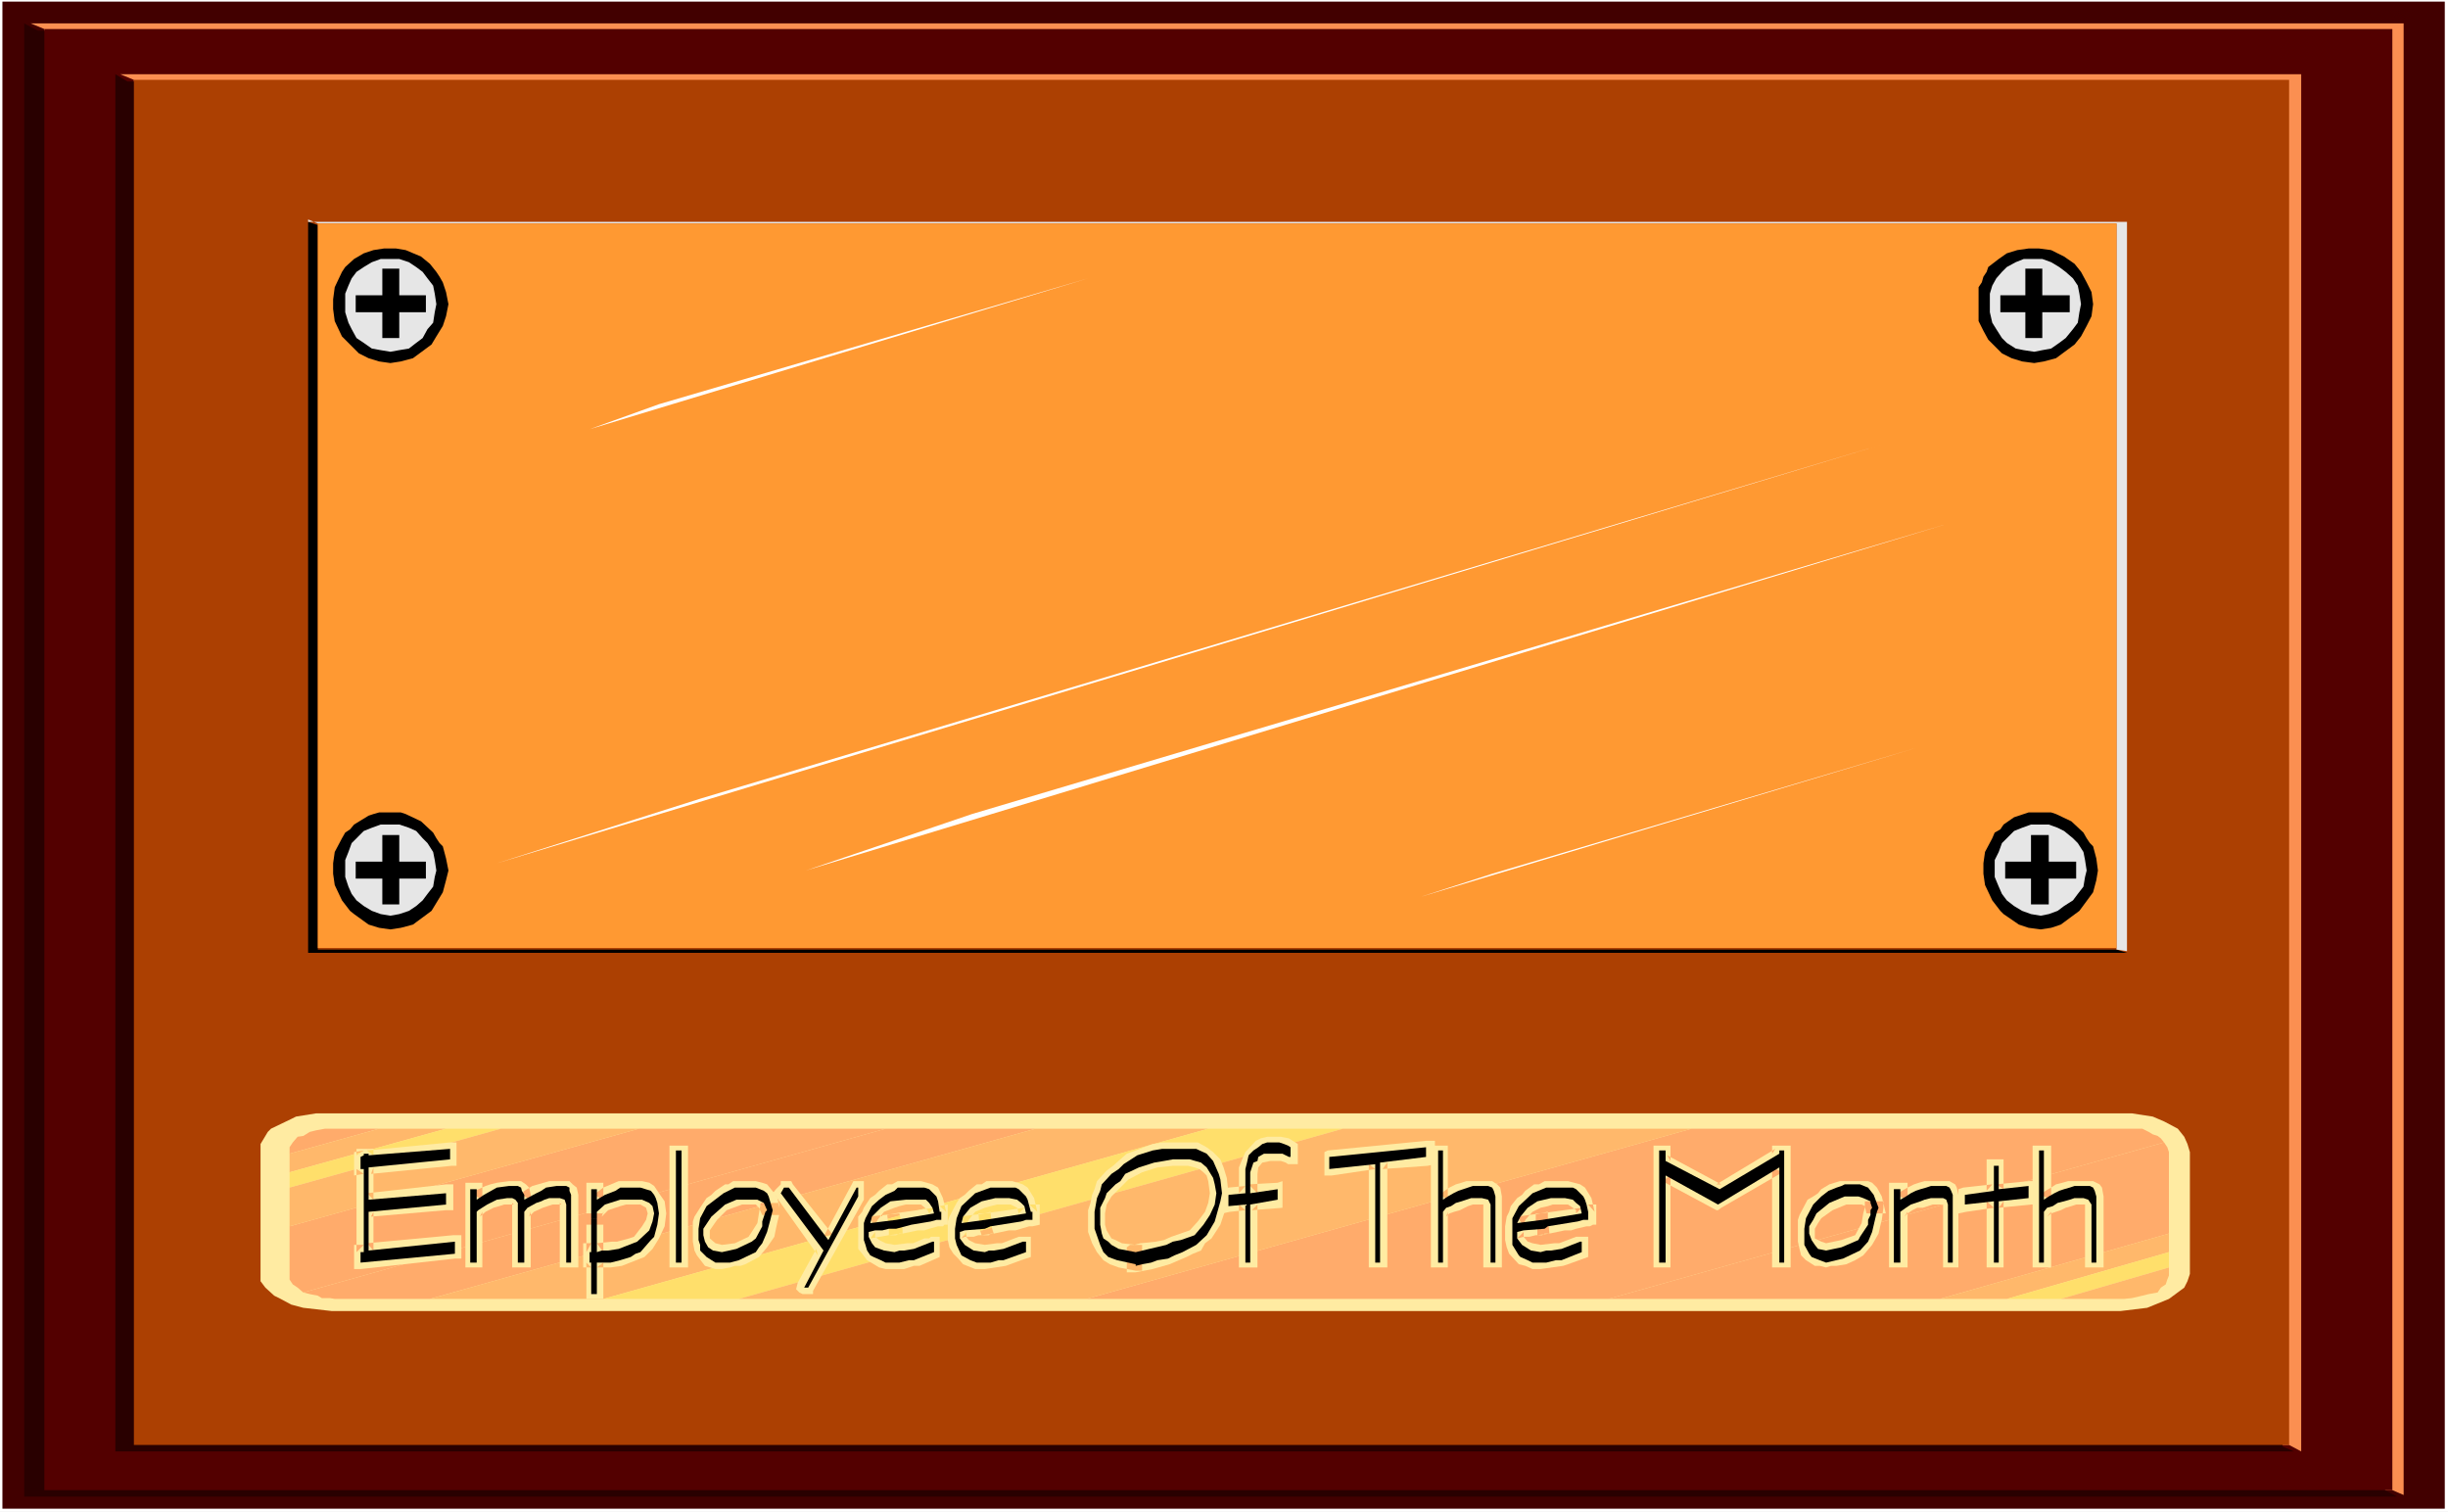 <?xml version="1.0" encoding="UTF-8" standalone="no"?>
<svg
   version="1.0"
   width="129.766mm"
   height="80.139mm"
   id="svg82"
   sodipodi:docname="Employee of the Month.wmf"
   xmlns:inkscape="http://www.inkscape.org/namespaces/inkscape"
   xmlns:sodipodi="http://sodipodi.sourceforge.net/DTD/sodipodi-0.dtd"
   xmlns="http://www.w3.org/2000/svg"
   xmlns:svg="http://www.w3.org/2000/svg">
  <rect width="100%" height="100%" fill="#808080" stroke="none"/>
  <sodipodi:namedview
     id="namedview82"
     pagecolor="#ffffff"
     bordercolor="#000000"
     borderopacity="0.25"
     inkscape:showpageshadow="2"
     inkscape:pageopacity="0.0"
     inkscape:pagecheckerboard="0"
     inkscape:deskcolor="#d1d1d1"
     inkscape:document-units="mm" />
  <defs
     id="defs1">
    <pattern
       id="WMFhbasepattern"
       patternUnits="userSpaceOnUse"
       width="6"
       height="6"
       x="0"
       y="0" />
  </defs>
  <path
     style="fill:#ffffff;fill-opacity:1;fill-rule:evenodd;stroke:none"
     d="M 0,302.888 H 490.455 V 0 H 0 Z"
     id="path1" />
  <path
     style="fill:#420000;fill-opacity:1;fill-rule:evenodd;stroke:none"
     d="M 489.809,302.241 V 0.323 H 0.485 V 302.241 Z"
     id="path2" />
  <path
     style="fill:#fb8f51;fill-opacity:1;fill-rule:evenodd;stroke:none"
     d="M 481.567,4.687 H 6.141 L 8.888,5.819 11.312,297.231 l 467.993,1.293 2.262,0.97 z"
     id="path3" />
  <path
     style="fill:#290000;fill-opacity:1;fill-rule:evenodd;stroke:none"
     d="M 4.848,299.817 H 480.275 l -2.424,-1.293 L 475.427,7.112 7.595,6.142 4.848,4.687 Z"
     id="path4" />
  <path
     style="fill:#530000;fill-opacity:1;fill-rule:evenodd;stroke:none"
     d="M 479.305,5.819 H 8.888 V 298.524 h 470.417 z"
     id="path5" />
  <path
     style="fill:#fb8f51;fill-opacity:1;fill-rule:evenodd;stroke:none"
     d="M 461.044,14.87 H 24.078 l 2.747,1.131 2.747,272.34 429.048,1.131 2.424,1.293 z"
     id="path6" />
  <path
     style="fill:#290000;fill-opacity:1;fill-rule:evenodd;stroke:none"
     d="M 23.109,290.766 H 459.59 l -2.262,-0.97 L 454.903,17.617 25.533,16.324 23.109,14.87 Z"
     id="path7" />
  <path
     style="fill:#ac4002;fill-opacity:1;fill-rule:evenodd;stroke:none"
     d="M 458.62,16.001 H 26.826 V 289.473 h 431.795 z"
     id="path8" />
  <path
     style="fill:#ffeba2;fill-opacity:1;fill-rule:evenodd;stroke:none"
     d="m 66.418,262.643 -5.656,-0.646 -2.424,-0.647 -2.101,-1.131 -1.293,-0.646 -1.778,-1.616 -0.97,-1.293 v -1.455 -24.406 -1.616 l 1.454,-2.424 0.646,-0.647 4.04,-1.94 0.97,-0.485 4.04,-0.647 H 427.108 l 4.202,0.647 2.262,0.97 2.747,1.455 1.293,1.616 0.646,1.455 0.485,1.616 v 24.406 l -0.485,1.455 -0.646,1.293 -3.07,2.263 -4.363,1.778 -5.333,0.646 z"
     id="path9" />
  <path
     style="fill:#ffab6b;fill-opacity:1;fill-rule:evenodd;stroke:none"
     d="m 177.437,226.115 -116.675,32.81 1.293,0.323 1.616,0.323 0.808,0.485 h 0.646 0.97 l 0.97,0.162 H 86.133 L 207.494,226.115 Z"
     id="path10" />
  <path
     style="fill:#ffab6b;fill-opacity:1;fill-rule:evenodd;stroke:none"
     d="m 425.492,226.115 h -86.618 L 217.675,260.219 h 104.555 l 111.342,-31.356 -0.646,-0.808 -0.646,-0.485 -0.97,-0.323 -0.808,-0.485 -1.293,-0.647 h -1.454 -0.97 z"
     id="path11" />
  <path
     style="fill:#ffb86b;fill-opacity:1;fill-rule:evenodd;stroke:none"
     d="M 207.494,226.115 86.133,260.219 h 34.744 l 121.2,-34.103 z"
     id="path12" />
  <path
     style="fill:#ffdf6b;fill-opacity:1;fill-rule:evenodd;stroke:none"
     d="M 242.077,226.115 120.877,260.219 h 27.149 L 269.064,226.115 Z"
     id="path13" />
  <path
     style="fill:#ffb86b;fill-opacity:1;fill-rule:evenodd;stroke:none"
     d="M 269.064,226.115 148.025,260.219 h 69.65 l 121.2,-34.103 z"
     id="path14" />
  <path
     style="fill:#ffab6b;fill-opacity:1;fill-rule:evenodd;stroke:none"
     d="m 434.542,230.803 -0.323,-0.97 -0.646,-0.97 -111.342,31.356 h 66.418 l 45.894,-13.092 z"
     id="path15" />
  <path
     style="fill:#ffb86b;fill-opacity:1;fill-rule:evenodd;stroke:none"
     d="m 434.542,250.844 v -3.717 l -45.894,13.092 h 13.413 z"
     id="path16" />
  <path
     style="fill:#ffdf6b;fill-opacity:1;fill-rule:evenodd;stroke:none"
     d="m 412.888,260.219 21.654,-6.303 v -3.071 l -32.482,9.374 z"
     id="path17" />
  <path
     style="fill:#ffb86b;fill-opacity:1;fill-rule:evenodd;stroke:none"
     d="m 425.492,260.219 1.616,-0.162 2.101,-0.485 1.293,-0.323 1.778,-0.323 0.646,-0.97 0.97,-0.647 0.323,-0.97 0.323,-0.808 v -1.616 l -21.654,6.303 z"
     id="path18" />
  <path
     style="fill:#ffab6b;fill-opacity:1;fill-rule:evenodd;stroke:none"
     d="m 67.064,226.115 h -1.939 l -1.778,0.323 -1.293,0.323 -1.293,0.808 -1.131,0.162 -0.97,1.131 -0.646,0.97 v 0.97 0.323 l 17.938,-5.01 z"
     id="path19" />
  <path
     style="fill:#ffab6b;fill-opacity:1;fill-rule:evenodd;stroke:none"
     d="m 127.987,226.115 -69.973,19.557 v 9.859 0.808 l 0.646,0.97 0.97,0.647 1.131,0.97 116.675,-32.81 z"
     id="path20" />
  <path
     style="fill:#ffb86b;fill-opacity:1;fill-rule:evenodd;stroke:none"
     d="m 75.952,226.115 -17.938,5.01 v 3.717 l 31.35,-8.728 z"
     id="path21" />
  <path
     style="fill:#ffdf6b;fill-opacity:1;fill-rule:evenodd;stroke:none"
     d="m 89.365,226.115 -31.35,8.728 v 3.071 l 42.339,-11.799 z"
     id="path22" />
  <path
     style="fill:#ffb86b;fill-opacity:1;fill-rule:evenodd;stroke:none"
     d="m 100.353,226.115 -42.339,11.799 v 7.758 l 69.973,-19.557 z"
     id="path23" />
  <path
     style="fill:#ffeba2;fill-opacity:1;fill-rule:evenodd;stroke:none"
     d="m 92.435,248.743 v 3.394 h -1.293 l -18.907,2.101 H 70.942 v -4.849 h 1.939 l -1.454,1.455 v -16.648 l 1.454,0.97 -1.939,0.323 v -4.687 l 1.939,-0.323 -1.454,0.97 v -1.293 h 3.394 v 1.293 l -1.293,-0.97 16.645,-1.616 h 1.293 v 4.687 h -0.97 l -16.16,1.616 0.485,-1.293 v 6.465 l -1.293,-1.293 15.837,-1.778 h 1.454 v 5.172 h -1.454 l -15.029,1.293 0.485,-0.97 v 7.758 l -1.293,-1.455 17.291,-1.616 h 1.616 z"
     id="path24" />
  <path
     style="fill:#000000;fill-opacity:1;fill-rule:evenodd;stroke:none"
     d="m 91.142,248.743 v 2.424 l -18.907,1.778 v -2.101 h 0.646 v -16.648 h -0.646 v -2.424 l 0.646,-0.323 v -0.323 h 0.97 v 0.323 l 16.322,-1.293 v 2.101 l -16.322,1.616 v 6.465 l 15.514,-1.293 v 2.263 l -15.514,1.455 v 7.758 z"
     id="path25" />
  <path
     style="fill:#ffeba2;fill-opacity:1;fill-rule:evenodd;stroke:none"
     d="m 115.867,239.369 v 14.546 h -3.717 v -12.93 l 0.323,0.323 h -1.778 l -0.97,0.323 -0.97,0.323 -1.778,0.808 -0.97,0.97 0.323,-0.97 v 11.152 h -3.717 v -12.93 l 0.323,0.323 h -1.939 l -0.97,0.323 -1.131,0.323 -1.616,0.808 -1.131,0.97 0.485,-0.97 v 11.152 H 93.243 V 236.944 h 3.394 v 3.394 l -1.778,-0.97 0.323,-0.808 2.101,-0.97 0.97,-0.323 1.293,-0.323 2.424,-0.323 h 0.97 1.454 l 0.97,0.647 0.646,0.646 0.323,1.455 v 0.97 l -1.939,-0.97 0.646,-0.808 1.616,-0.97 3.394,-0.97 h 1.454 0.97 1.616 l 0.646,0.647 0.808,0.646 z"
     id="path26" />
  <path
     style="fill:#000000;fill-opacity:1;fill-rule:evenodd;stroke:none"
     d="m 114.413,239.369 v 13.577 h -0.97 v -11.637 l -0.323,-0.97 -0.97,-0.323 h -2.101 l -0.97,0.323 -0.646,0.323 -0.97,0.323 -1.778,0.97 -0.646,0.808 v 10.182 h -1.293 v -11.96 l -0.485,-0.646 -0.646,-0.323 h -0.97 l -2.101,0.323 -1.939,0.97 -1.778,1.131 -0.323,0.323 v 10.182 h -1.293 v -14.708 h 1.293 v 2.101 l 1.454,-0.97 2.586,-1.455 2.424,-0.323 h 1.778 l 0.646,0.323 0.162,0.647 0.485,0.808 v 0.97 l 2.424,-1.293 0.97,-0.485 0.97,-0.647 2.101,-0.323 h 1.939 l 0.646,0.323 v 0.647 z"
     id="path27" />
  <path
     style="fill:#ffeba2;fill-opacity:1;fill-rule:evenodd;stroke:none"
     d="m 137.845,230.479 v 22.466 0.97 h -1.293 -1.131 -1.293 v -0.97 -22.466 -0.97 h 1.293 1.131 1.293 z"
     id="path28" />
  <path
     style="fill:#000000;fill-opacity:1;fill-rule:evenodd;stroke:none"
     d="m 136.552,230.479 v 22.466 h -1.131 v -22.466 z"
     id="path29" />
  <path
     style="fill:#ffeba2;fill-opacity:1;fill-rule:evenodd;stroke:none"
     d="m 173.073,237.914 v 1.778 0.647 l -10.181,18.264 v 0.647 h -0.97 -0.485 -0.323 -0.323 l -0.646,-0.323 -0.646,-0.646 0.323,-1.293 3.717,-6.788 0.323,1.293 -8.403,-11.799 -0.646,-0.646 0.646,-0.808 0.97,-0.97 v -0.647 h 0.646 0.97 0.485 l 0.323,0.647 8.08,10.182 -1.939,0.323 5.656,-10.506 0.323,-0.647 h 0.646 0.323 1.131 z"
     id="path30" />
  <path
     style="fill:#000000;fill-opacity:1;fill-rule:evenodd;stroke:none"
     d="m 171.942,237.914 v 1.778 l -10.019,18.264 h -0.485 -0.323 l 3.878,-7.435 -8.565,-11.475 0.646,-1.131 h 0.97 l 7.918,10.506 5.656,-10.506 z"
     id="path31" />
  <path
     style="fill:#ffeba2;fill-opacity:1;fill-rule:evenodd;stroke:none"
     d="m 260.014,229.833 v 3.394 h -1.939 l -0.485,-0.323 -0.97,-0.323 h -2.101 l -1.616,0.323 -0.808,0.97 -0.162,1.293 v 3.879 l -1.778,-1.778 5.818,-0.323 0.97,-0.323 v 5.334 l -6.141,0.485 1.131,-1.131 v 12.607 h -3.717 v -12.607 l 1.293,1.131 -3.07,0.323 -1.616,0.323 v -4.849 l 1.293,-0.323 3.394,-0.323 -1.293,1.455 v -5.172 l 0.646,-1.616 0.646,-1.455 2.101,-2.263 0.97,-0.485 1.293,-0.323 h 2.747 l 1.616,0.323 1.778,1.131 z"
     id="path32" />
  <path
     style="fill:#000000;fill-opacity:1;fill-rule:evenodd;stroke:none"
     d="m 258.56,229.833 v 1.94 h -0.323 l -1.293,-0.647 h -1.454 -1.293 -0.97 l -1.131,0.647 -0.162,0.808 -0.808,0.323 -0.323,0.97 -0.323,0.97 v 1.778 2.424 l 5.494,-0.808 v 2.101 l -5.494,0.97 v 11.637 h -0.97 v -11.637 l -3.394,0.323 v -2.263 l 3.394,-0.323 v -3.071 -1.778 l 0.323,-1.293 0.323,-1.455 0.97,-0.97 0.97,-0.647 0.808,-0.646 0.97,-0.323 h 1.616 0.808 l 0.97,0.323 0.808,0.323 z"
     id="path33" />
  <path
     style="fill:#ffeba2;fill-opacity:1;fill-rule:evenodd;stroke:none"
     d="m 287.486,229.833 v 1.94 1.455 l -1.454,0.323 -9.05,0.646 0.97,-1.293 v 20.042 0.97 h -1.454 -0.97 -1.293 v -0.97 -19.718 l 1.293,0.97 -8.726,1.293 h -1.454 v -1.293 -2.424 -0.97 l 0.646,-0.323 19.715,-1.94 h 1.778 z"
     id="path34" />
  <path
     style="fill:#000000;fill-opacity:1;fill-rule:evenodd;stroke:none"
     d="m 285.708,229.833 v 1.94 l -9.211,1.131 v 20.042 h -0.97 V 233.227 l -9.211,0.97 v -2.424 z"
     id="path35" />
  <path
     style="fill:#ffeba2;fill-opacity:1;fill-rule:evenodd;stroke:none"
     d="m 300.899,239.692 v 13.253 0.97 h -1.293 -0.97 -1.454 v -0.97 -11.637 h 0.323 -0.323 -0.323 -0.97 -0.808 l -0.97,0.323 -0.646,0.323 -0.97,0.485 -1.131,0.323 -0.97,0.323 -0.646,0.646 0.323,-0.97 v 10.182 0.97 h -0.97 -0.97 -1.454 v -0.97 -22.466 -0.97 h 1.454 0.97 0.97 v 0.97 9.859 l -1.616,-0.97 0.97,-0.808 0.97,-0.647 1.293,-0.646 1.131,-0.323 0.97,-0.323 h 0.97 1.454 0.97 1.778 l 0.97,0.647 0.646,0.646 z"
     id="path36" />
  <path
     style="fill:#000000;fill-opacity:1;fill-rule:evenodd;stroke:none"
     d="m 299.606,239.692 v 13.253 h -0.97 v -11.637 l -0.485,-0.97 -1.293,-0.323 h -0.97 -1.131 l -0.97,0.323 -0.97,0.323 -1.131,0.323 -0.97,0.647 -0.97,0.323 -0.646,0.808 v 10.182 h -0.97 v -22.466 h 0.97 v 9.859 l 0.97,-0.647 1.131,-0.646 0.97,-0.485 0.97,-0.323 0.97,-0.323 0.97,-0.323 h 1.131 0.97 0.97 l 0.808,0.323 0.323,0.647 z"
     id="path37" />
  <path
     style="fill:#ffeba2;fill-opacity:1;fill-rule:evenodd;stroke:none"
     d="m 358.752,230.479 v 22.466 0.97 h -1.293 -0.97 -1.454 v -0.97 -19.072 l 2.101,0.97 -12.282,7.112 -0.646,0.485 h -0.323 l -10.827,-5.819 1.616,-1.131 v 17.456 0.97 h -0.97 -1.293 -1.131 v -0.97 -22.466 -0.97 h 1.131 1.293 0.97 v 0.97 2.101 l -0.646,-1.131 10.827,5.819 h -0.97 l 11.797,-7.112 -0.646,0.97 v -0.646 -0.97 h 1.454 0.97 1.293 z"
     id="path38" />
  <path
     style="fill:#000000;fill-opacity:1;fill-rule:evenodd;stroke:none"
     d="m 357.459,230.479 v 22.466 h -0.97 V 233.873 l -12.282,7.435 -10.504,-5.819 v 17.456 h -1.293 v -22.466 h 1.293 v 2.101 l 10.827,5.657 11.958,-7.112 v -0.646 z"
     id="path39" />
  <path
     style="fill:#ffeba2;fill-opacity:1;fill-rule:evenodd;stroke:none"
     d="m 392.364,239.369 v 13.577 0.97 h -1.131 -0.97 -0.97 v -0.97 -11.637 h -0.323 0.323 -1.131 -0.97 l -0.97,0.323 -0.97,0.323 h -1.131 l -0.97,0.485 -0.97,0.647 -0.646,0.646 0.646,-0.97 v 10.182 0.97 h -1.454 -1.293 -0.97 v -0.97 -14.708 -1.293 h 0.97 1.293 1.454 v 1.293 2.101 l -2.424,-0.97 1.293,-0.808 1.131,-0.647 1.293,-0.646 0.97,-0.323 1.131,-0.323 h 1.293 0.97 1.454 1.293 l 1.131,0.647 0.323,0.646 z"
     id="path40" />
  <path
     style="fill:#000000;fill-opacity:1;fill-rule:evenodd;stroke:none"
     d="m 391.233,239.369 v 13.577 h -0.97 v -11.637 l -0.323,-0.97 -0.646,-0.323 h -1.454 -0.97 l -1.293,0.323 -0.808,0.323 -0.97,0.323 -0.97,0.323 -0.97,0.646 -1.131,0.808 v 10.182 h -1.293 v -14.708 h 1.293 v 2.101 l 1.131,-0.647 0.97,-0.646 0.97,-0.485 0.97,-0.323 1.131,-0.323 0.97,-0.323 h 0.97 1.454 0.646 l 0.646,0.323 0.323,0.647 z"
     id="path41" />
  <path
     style="fill:#ffeba2;fill-opacity:1;fill-rule:evenodd;stroke:none"
     d="m 407.878,237.591 v 2.424 1.293 h -0.97 l -6.464,0.646 0.97,-1.293 v 12.284 0.97 h -0.97 -0.97 -1.454 v -0.97 -12.284 l 1.454,1.293 -5.494,0.808 -1.616,0.323 v -1.778 -1.94 -1.131 l 0.97,-0.323 5.818,-0.646 -1.131,1.293 v -5.01 -1.293 h 1.454 0.97 0.97 v 1.293 4.687 l -1.454,-0.97 6.464,-0.647 h 1.454 z"
     id="path42" />
  <path
     style="fill:#000000;fill-opacity:1;fill-rule:evenodd;stroke:none"
     d="m 406.424,237.591 v 2.424 l -5.979,0.647 v 12.284 h -0.97 v -12.284 l -5.818,0.647 v -1.94 l 5.818,-0.808 v -5.01 h 0.97 v 4.687 z"
     id="path43" />
  <path
     style="fill:#ffeba2;fill-opacity:1;fill-rule:evenodd;stroke:none"
     d="m 421.452,239.692 v 13.253 0.97 h -1.454 -0.97 -1.293 v -0.97 -11.637 h -0.323 -0.808 -0.646 l -0.97,0.323 -1.131,0.323 -0.97,0.485 -0.97,0.323 -0.97,0.323 -0.808,0.646 0.808,-0.97 v 10.182 0.97 h -1.454 -0.97 -1.293 v -0.97 -22.466 -0.97 h 1.293 0.97 1.454 v 0.97 9.859 l -2.101,-0.97 0.97,-0.808 1.131,-0.647 0.97,-0.646 1.293,-0.323 1.131,-0.323 h 1.293 0.97 1.131 1.616 l 1.293,0.647 0.485,0.646 z"
     id="path44" />
  <path
     style="fill:#000000;fill-opacity:1;fill-rule:evenodd;stroke:none"
     d="m 419.998,239.692 v 13.253 h -0.97 v -11.637 l -0.646,-0.97 -0.97,-0.323 h -0.808 -0.97 l -0.97,0.323 -1.131,0.323 -1.293,0.323 -0.97,0.647 -1.131,0.323 -0.646,0.808 v 10.182 h -0.97 v -22.466 h 0.97 v 9.859 l 0.97,-0.647 1.131,-0.646 0.97,-0.485 0.97,-0.323 1.131,-0.323 0.97,-0.323 h 0.97 1.131 0.97 l 0.646,0.323 0.323,0.647 z"
     id="path45" />
  <path
     style="fill:#ffeba2;fill-opacity:1;fill-rule:evenodd;stroke:none"
     d="m 133.481,243.086 -0.323,2.586 -1.131,2.424 -1.293,2.101 -1.616,1.616 -4.525,1.778 -2.262,0.323 h -1.454 -1.293 l 1.293,-0.97 v 7.273 h -3.394 v -7.273 l 0.97,0.97 h -1.616 v -4.849 h 1.616 l -0.97,1.778 v -7.758 h 3.394 v 7.758 l -1.293,-1.778 3.07,-0.323 h 0.97 l 2.424,-0.647 0.97,-0.323 1.616,-2.101 0.808,-1.293 0.323,-1.293 -0.323,-1.131 -1.131,-0.646 h -2.909 l -1.131,0.323 -2.424,0.808 -1.293,1.293 0.323,-0.97 v 2.586 h -3.394 v -8.405 h 3.394 v 3.394 l -1.939,-0.97 1.939,-1.455 3.07,-1.293 h 2.101 2.586 l 1.454,0.323 0.97,0.647 0.97,1.455 1.131,1.616 z"
     id="path46" />
  <path
     style="fill:#000000;fill-opacity:1;fill-rule:evenodd;stroke:none"
     d="m 131.057,239.369 -0.646,-0.808 -2.101,-0.647 h -3.394 -0.646 l -0.97,0.647 -2.101,0.808 -1.616,0.97 v -2.101 h -1.131 v 5.819 h 1.131 v -1.293 l 1.616,-1.455 3.07,-0.97 h 0.646 3.717 l 1.454,0.646 0.646,0.647 0.323,1.455 -0.323,1.616 -0.646,1.778 -2.424,2.263 -3.717,1.455 -2.101,0.323 h -1.293 l -0.97,0.323 v -6.788 h -1.131 v 6.788 h -0.323 v 2.101 h 0.323 v 6.303 h 1.131 v -6.303 h 1.293 1.454 l 1.939,-0.485 2.101,-0.647 0.97,-0.646 0.97,-0.323 2.101,-2.424 0.646,-0.647 0.646,-2.424 0.323,-2.263 -0.323,-2.101 -0.323,-0.97 z"
     id="path47" />
  <path
     style="fill:#ffeba2;fill-opacity:1;fill-rule:evenodd;stroke:none"
     d="m 153.681,240.985 h 2.424 v 1.455 0.97 l -0.323,1.293 -0.323,1.455 -0.323,1.616 -1.454,2.101 -1.616,1.94 -2.747,1.455 -0.97,0.323 h -1.131 l -0.97,0.323 -1.616,0.323 h -1.293 l -2.101,-0.647 -1.616,-2.101 -0.485,-0.97 -0.323,-1.778 v -2.586 -1.455 l 0.323,-0.97 1.131,-1.778 0.646,-0.97 0.646,-0.97 0.97,-0.646 0.808,-0.808 1.939,-1.293 h 0.646 l 0.97,-0.647 h 1.131 3.394 l 1.293,0.323 0.97,0.323 1.454,1.778 0.646,0.97 0.323,1.94 v 1.455 h -3.394 l -0.646,-1.455 -0.646,-0.646 h -2.747 l -3.07,1.131 -1.939,1.94 -1.454,2.101 v 1.616 l 1.131,0.97 1.293,0.323 2.586,-0.323 2.747,-1.293 0.646,-0.97 1.131,-1.778 0.646,-4.041 z"
     id="path48" />
  <path
     style="fill:#000000;fill-opacity:1;fill-rule:evenodd;stroke:none"
     d="m 150.611,248.743 -3.07,1.455 -2.909,0.646 -1.778,-0.323 -0.97,-0.647 -0.646,-1.131 -0.323,-1.293 v -1.293 l 1.616,-2.424 2.747,-2.424 2.262,-0.97 h 0.808 3.394 l 1.293,0.646 0.646,1.455 h 1.131 l -0.808,-2.748 -0.323,-0.646 -0.646,-0.485 -1.616,-0.647 h -3.07 -1.131 l -2.262,1.131 -3.394,2.586 -1.293,2.424 -0.323,2.101 v 2.263 l 0.323,0.97 v 1.131 l 1.293,1.293 1.778,1.131 h 1.293 0.646 0.97 l 1.778,-0.485 3.394,-1.616 0.646,-0.97 0.646,-0.808 0.97,-2.263 0.646,-2.424 0.485,-1.94 h -1.131 l -0.323,0.323 -0.323,0.97 -0.323,0.97 v 0.97 l -1.293,2.424 z"
     id="path49" />
  <path
     style="fill:#ffeba2;fill-opacity:1;fill-rule:evenodd;stroke:none"
     d="m 375.073,240.662 h 2.262 v 1.293 l -0.323,2.424 -0.323,1.293 -0.323,1.455 -1.293,2.263 -1.778,2.101 -1.616,0.97 -1.778,0.808 -1.939,0.323 h -1.131 l -0.97,0.323 -1.293,-0.323 h -0.97 l -1.778,-1.131 -0.97,-0.97 -0.323,-1.293 -0.323,-1.455 v -3.071 -1.293 l 0.323,-0.97 1.616,-3.071 1.131,-0.647 0.97,-0.646 0.646,-0.808 1.616,-0.97 2.101,-0.647 h 0.646 3.717 1.293 l 0.808,0.323 0.97,0.97 0.97,1.778 0.808,3.394 h -3.878 l -0.323,-1.455 -0.646,-0.323 h -3.07 l -2.747,1.131 -2.262,1.616 -0.646,0.97 -0.646,1.131 v 1.94 l 0.646,0.323 0.646,0.323 0.97,0.323 3.07,-0.646 2.747,-0.97 1.293,-2.424 0.323,-1.94 0.323,-1.131 v -1.293 z"
     id="path50" />
  <path
     style="fill:#000000;fill-opacity:1;fill-rule:evenodd;stroke:none"
     d="m 372.326,248.42 -3.394,1.455 -3.07,0.647 -1.616,-0.323 -0.646,-0.808 -0.646,-0.97 -0.485,-1.293 v -1.455 l 0.808,-1.293 0.646,-1.293 2.586,-2.101 3.07,-1.293 h 2.747 l 0.97,0.323 1.454,0.647 v 0.323 l 0.323,0.97 h 1.293 l -0.97,-2.586 -1.131,-1.455 -1.616,-0.646 h -3.07 l -0.646,0.323 -0.97,0.323 -1.616,0.647 -1.454,1.131 -1.616,1.616 -1.454,2.748 -0.323,2.101 v 1.94 1.293 l 0.97,1.778 0.485,0.646 1.616,0.647 1.293,0.485 3.394,-0.808 3.394,-1.616 1.616,-1.778 0.808,-1.94 0.646,-2.748 0.323,-1.293 0.323,-0.808 h -1.293 l -0.323,0.485 v 0.97 l -0.485,0.97 v 0.97 l -1.616,2.424 z"
     id="path51" />
  <path
     style="fill:#ffeba2;fill-opacity:1;fill-rule:evenodd;stroke:none"
     d="m 188.91,245.672 h -0.97 l -1.778,0.485 -0.97,0.323 h -1.293 l -3.07,0.647 -2.747,0.323 v -1.293 l -0.323,-2.748 1.454,-0.323 7.918,-1.131 -0.97,1.131 -0.323,-0.647 -1.293,-1.131 h -3.07 l -1.293,0.323 -0.97,0.323 -2.101,0.808 -1.293,1.616 -0.485,1.293 -1.293,-1.94 6.141,-0.646 0.323,1.293 0.323,1.778 v 0.97 h -0.646 l -0.646,0.323 h -1.454 l -3.717,0.646 0.97,-1.293 v 0.97 l 0.808,0.647 1.293,0.646 1.778,0.323 2.586,-0.323 h 1.131 l 2.262,-0.97 h 0.97 l 0.323,-0.323 h 1.778 v 4.041 l -4.04,1.778 h -1.131 l -0.97,0.323 -0.97,0.323 h -0.97 -0.97 -1.778 l -1.293,-0.323 -2.424,-1.455 -0.97,-1.293 -0.808,-0.97 v -1.455 -2.586 -2.424 l 0.808,-0.97 0.323,-0.808 1.293,-1.94 0.97,-0.646 0.808,-0.808 1.616,-1.293 h 0.97 l 1.131,-0.647 h 0.97 3.717 l 2.262,0.647 1.131,0.646 0.97,2.101 0.646,2.748 -1.293,-1.131 1.616,-0.323 v 4.041 h -0.646 z"
     id="path52" />
  <path
     style="fill:#000000;fill-opacity:1;fill-rule:evenodd;stroke:none"
     d="m 188.587,242.763 h -0.323 l -0.323,-2.101 -0.323,-0.97 -1.454,-1.455 -0.97,-0.323 h -0.97 -3.394 -0.97 l -0.646,0.647 -1.778,0.808 -1.293,0.97 -1.454,1.293 -1.293,2.424 -0.323,0.97 v 3.394 l 0.323,0.97 0.323,1.131 0.646,0.97 0.646,0.323 1.454,0.647 0.97,0.485 h 1.778 0.97 l 1.939,-0.485 h 0.97 l 4.04,-1.616 v -2.101 h -0.323 l -3.717,1.455 -1.939,0.323 h -0.97 l -0.97,0.323 -2.101,-0.323 -1.778,-0.647 -0.646,-0.808 -0.323,-0.646 -0.323,-0.647 v -0.97 l 1.293,-0.323 h 1.454 l 1.293,-0.323 h 1.454 v -1.778 l -5.171,0.646 0.323,-1.293 1.778,-1.778 0.97,-0.646 0.97,-0.647 3.07,-0.323 h 3.394 0.646 l 0.646,0.646 0.646,0.97 0.323,1.131 -7.595,1.293 v 1.778 l 3.07,-0.808 3.878,-0.647 1.131,-0.323 h 0.97 z"
     id="path53" />
  <path
     style="fill:#ffeba2;fill-opacity:1;fill-rule:evenodd;stroke:none"
     d="m 206.848,245.672 h -0.646 l -2.747,0.808 h -1.293 l -3.07,0.647 -2.424,0.323 -0.323,-0.97 -0.323,-3.394 h 1.293 l 7.918,-1.131 -1.131,1.131 -0.323,-1.131 -1.293,-0.646 h -2.747 l -1.293,0.323 -1.131,0.323 -1.939,0.808 -1.293,1.616 -0.485,1.293 -1.293,-1.94 5.01,-0.646 1.131,-0.323 0.323,3.394 0.323,0.97 h -0.646 l -0.323,0.323 h -2.101 l -0.97,0.323 h -1.778 l -0.646,0.323 0.97,-1.293 v 0.97 l 0.485,0.647 1.293,0.646 1.939,0.323 2.424,-0.323 h 0.97 l 3.394,-1.293 h 2.424 v 4.041 l -1.939,0.647 -3.07,1.131 -4.202,0.647 h -1.939 l -2.424,-0.97 -0.97,-1.131 -0.97,-0.97 -0.808,-1.293 -0.323,-1.455 v -3.717 l 0.323,-0.97 1.454,-2.748 0.646,-0.97 0.97,-0.646 0.808,-0.808 1.616,-1.293 h 0.97 l 0.97,-0.647 h 2.424 2.747 l 2.101,0.647 0.97,0.646 1.293,2.101 0.646,2.748 -1.616,-1.455 h 2.101 v 4.041 z"
     id="path54" />
  <path
     style="fill:#000000;fill-opacity:1;fill-rule:evenodd;stroke:none"
     d="m 206.848,242.763 h -0.323 l -0.646,-2.424 -0.323,-0.647 -1.454,-1.455 -0.646,-0.323 h -0.97 -3.394 -0.646 l -3.07,1.131 -2.747,2.586 -0.97,2.424 -0.323,2.101 v 1.94 l 0.323,1.293 0.97,2.101 1.778,0.97 1.293,0.485 h 1.616 1.131 l 1.616,-0.485 h 0.97 l 4.525,-1.616 v -2.101 h -0.646 l -3.878,1.455 -1.939,0.323 h -0.97 l -0.808,0.323 -2.262,-0.323 -1.778,-1.131 -0.97,-1.293 v -1.293 l 0.97,-0.323 4.04,-0.323 v -1.778 l -4.686,0.646 0.323,-1.293 1.454,-1.778 2.262,-1.293 2.747,-0.647 h 2.747 l 1.616,0.323 0.808,0.646 0.646,0.647 0.323,1.455 -8.242,1.293 v 1.778 l 1.131,-0.485 6.141,-0.97 0.97,-0.323 h 1.293 z"
     id="path55" />
  <path
     style="fill:#ffeba2;fill-opacity:1;fill-rule:evenodd;stroke:none"
     d="m 318.513,245.672 h -0.646 l -2.101,0.485 -0.97,0.323 h -1.293 l -3.07,0.647 -2.424,0.323 v -0.647 -0.646 l -0.323,-1.778 v -1.293 h 0.97 l 8.242,-1.131 -1.131,1.131 v -0.647 l -0.646,-0.485 -0.97,-0.646 h -3.07 l -0.97,0.323 -1.454,0.323 -1.616,0.808 -1.454,1.616 -0.323,1.293 -1.293,-1.94 4.686,-0.646 1.454,-0.323 v 1.293 l 0.323,3.071 h -0.97 l -0.485,0.323 h -1.293 l -1.293,0.323 h -1.131 l -1.293,0.323 1.293,-1.293 v 0.97 l 0.808,0.97 0.97,0.323 1.616,0.323 2.747,-0.323 h 0.97 l 3.394,-1.293 h 2.424 v 4.041 l -4.04,1.455 -0.97,0.323 -4.525,0.647 h -1.616 l -1.454,-0.647 -1.293,-0.323 -1.939,-2.101 -0.485,-1.293 -0.323,-1.455 v -2.748 l 0.323,-1.94 0.485,-0.97 0.323,-1.131 1.293,-1.616 0.97,-0.646 0.646,-0.808 1.778,-1.293 h 0.97 l 1.131,-0.647 h 0.97 3.717 l 2.424,0.647 0.97,0.646 1.293,2.101 0.646,2.748 -1.293,-1.455 h 1.616 v 4.041 h -0.646 z"
     id="path56" />
  <path
     style="fill:#000000;fill-opacity:1;fill-rule:evenodd;stroke:none"
     d="m 318.19,242.763 -0.323,-1.455 -0.323,-0.97 -0.323,-0.647 -1.454,-1.455 -0.646,-0.323 h -1.293 -3.07 -0.97 l -2.747,1.131 -2.747,2.586 -1.293,2.424 v 0.97 3.071 1.293 l 1.293,2.101 0.323,0.323 1.454,0.647 0.97,0.485 h 1.616 1.131 l 1.939,-0.485 h 1.131 l 4.04,-1.616 v -2.101 h -0.323 l -3.717,1.455 -2.101,0.323 h -0.97 l -1.131,0.323 -1.939,-0.323 -1.778,-1.131 -0.97,-1.293 v -1.293 l 1.293,-0.323 4.202,-0.323 -0.485,-1.778 -5.01,0.646 0.646,-1.293 1.454,-1.778 1.939,-1.293 2.747,-0.647 h 2.747 l 1.616,0.323 0.646,0.646 0.808,0.647 0.323,1.455 -7.918,1.293 0.485,1.778 0.646,-0.485 5.979,-0.97 1.131,-0.323 h 0.97 z"
     id="path57" />
  <path
     style="fill:#ffeba2;fill-opacity:1;fill-rule:evenodd;stroke:none"
     d="m 246.117,239.045 -0.646,3.394 -0.97,2.909 -1.778,2.748 -1.293,0.97 -0.808,1.455 -1.616,0.647 -1.293,0.646 -3.394,1.455 -3.394,0.97 -3.394,0.646 h -1.778 v -5.01 l 0.646,-0.485 h 0.808 l 1.293,-0.323 3.07,-0.323 1.616,-0.323 1.454,-0.647 3.717,-1.293 1.616,-1.778 1.454,-1.94 0.646,-1.778 0.323,-1.94 -0.323,-2.424 -0.323,-1.131 -0.646,-0.647 -0.808,-0.647 -0.97,-0.323 -1.293,-0.323 h -3.07 l -3.07,0.323 -3.07,0.97 -2.747,1.455 -0.97,0.97 -0.646,0.646 -1.778,1.778 -0.97,1.616 -0.323,1.778 v 2.263 l 0.323,1.131 0.97,1.616 0.808,0.323 1.293,0.646 2.747,0.323 h 1.293 v 5.172 h -1.293 l -3.394,-0.647 -1.778,-0.646 -1.293,-0.808 -1.293,-1.616 -0.97,-1.778 -0.808,-2.263 v -4.364 l 0.485,-1.455 0.323,-1.616 0.485,-1.131 0.485,-1.616 1.939,-2.101 1.293,-0.97 1.454,-1.293 1.293,-1.131 1.778,-0.646 1.616,-0.647 1.778,-0.646 1.939,-0.323 h 1.778 4.363 0.97 l 1.778,0.97 1.293,0.97 1.454,1.455 0.646,1.616 0.646,2.101 z"
     id="path58" />
  <path
     style="fill:#000000;fill-opacity:1;fill-rule:evenodd;stroke:none"
     d="m 243.046,232.58 -1.293,-1.455 -2.101,-0.97 h -0.97 -3.717 -2.101 l -1.939,0.323 -3.07,0.97 -2.747,1.778 -0.97,0.97 -1.454,0.97 -1.939,2.101 -0.323,1.293 -0.646,1.455 -0.485,2.748 v 3.394 l 1.131,3.233 0.646,1.455 0.97,0.97 1.778,0.647 3.717,0.808 v -2.424 l -3.394,-0.646 -1.454,-0.808 -0.646,-0.647 -0.97,-0.647 -0.323,-0.97 -0.323,-1.778 v -2.263 -1.131 l 0.97,-1.94 0.323,-0.97 1.778,-1.778 0.97,-0.647 0.97,-1.455 2.747,-1.293 3.07,-0.97 1.939,-0.323 1.778,-0.323 h 3.394 l 2.262,0.646 1.131,0.97 1.293,2.101 0.323,1.293 0.323,1.778 -0.323,2.263 -0.97,2.101 -1.293,1.94 -1.778,2.101 -2.747,0.97 -1.616,0.323 -1.293,0.647 -6.141,1.455 v 2.748 l 1.293,-0.323 1.778,-0.323 1.293,-0.485 2.101,-0.323 1.293,-0.646 1.616,-0.647 2.747,-1.455 2.101,-1.94 1.616,-2.748 1.131,-4.041 0.323,-1.616 -0.323,-2.748 -0.323,-1.131 z"
     id="path59" />
  <path
     style="fill:#000000;fill-opacity:1;fill-rule:evenodd;stroke:none"
     d="M 63.67,190.234 V 45.094 L 61.731,44.447 V 190.881 h 364.408 l -2.101,-0.647 z"
     id="path60" />
  <path
     style="fill:#e6e6e6;fill-opacity:1;fill-rule:evenodd;stroke:none"
     d="m 61.731,43.962 1.939,0.808 H 424.038 V 75.156 190.234 l 2.101,0.323 V 75.156 44.447 H 61.731 Z"
     id="path61" />
  <path
     style="fill:#ff9932;fill-opacity:1;fill-rule:evenodd;stroke:none"
     d="M 63.67,44.771 H 424.038 V 189.911 H 63.67 Z"
     id="path62" />
  <path
     style="fill:#ffffff;fill-opacity:1;fill-rule:evenodd;stroke:none"
     d="m 284.416,179.729 100.03,-30.063 -85.486,25.375 z"
     id="path63" />
  <path
     style="fill:#ffffff;fill-opacity:1;fill-rule:evenodd;stroke:none"
     d="m 118.129,85.985 99.869,-30.224 -85.971,25.214 z"
     id="path64" />
  <path
     style="fill:#ffffff;fill-opacity:1;fill-rule:evenodd;stroke:none"
     d="M 99.545,172.94 377.012,89.056 140.269,160.01 Z"
     id="path65" />
  <path
     style="fill:#ffffff;fill-opacity:1;fill-rule:evenodd;stroke:none"
     d="M 161.438,174.395 390.264,104.896 194.728,163.081 Z"
     id="path66" />
  <path
     style="fill:#000000;fill-opacity:1;fill-rule:evenodd;stroke:none"
     d="m 66.741,60.933 v -0.97 l 0.323,-2.424 1.454,-3.071 0.646,-0.97 1.778,-1.616 1.939,-1.131 1.939,-0.647 2.101,-0.323 h 2.424 l 1.939,0.323 3.07,1.293 1.778,1.455 1.293,1.616 0.646,0.97 0.646,1.131 0.646,1.94 0.485,2.424 -0.485,2.424 -0.646,1.94 -1.293,2.101 -0.97,1.616 -3.717,2.748 -2.424,0.647 -2.101,0.323 -2.262,-0.323 -2.101,-0.647 -1.939,-0.97 -1.778,-1.778 -1.616,-1.616 -1.454,-3.071 -0.323,-2.424 z"
     id="path67" />
  <path
     style="fill:#e6e6e6;fill-opacity:1;fill-rule:evenodd;stroke:none"
     d="m 78.214,70.469 1.778,-0.323 1.939,-0.323 1.454,-1.131 1.293,-0.97 0.97,-1.778 1.131,-1.293 0.323,-2.101 0.323,-1.616 -0.323,-2.101 -0.323,-1.616 -1.131,-1.455 -0.97,-1.293 -1.293,-0.97 -1.454,-0.97 -1.939,-0.647 h -1.778 -1.939 l -1.778,0.647 -1.616,0.97 -1.454,0.97 -0.97,1.293 -0.646,1.455 -0.646,1.616 v 2.101 1.616 l 0.646,2.101 0.646,1.293 0.97,1.778 1.454,0.97 1.616,1.131 1.778,0.323 z"
     id="path68" />
  <path
     style="fill:#000000;fill-opacity:1;fill-rule:evenodd;stroke:none"
     d="M 79.992,67.721 V 53.822 h -3.394 v 13.9 z"
     id="path69" />
  <path
     style="fill:#000000;fill-opacity:1;fill-rule:evenodd;stroke:none"
     d="M 85.325,59.155 H 71.266 v 3.394 h 14.059 z"
     id="path70" />
  <path
     style="fill:#000000;fill-opacity:1;fill-rule:evenodd;stroke:none"
     d="m 397.374,174.395 v -1.455 l 0.323,-2.263 1.454,-2.748 0.485,-1.131 1.131,-0.646 0.646,-0.97 2.101,-1.455 1.939,-0.646 0.97,-0.323 h 4.525 l 0.97,0.323 3.07,1.455 2.424,2.263 0.646,1.131 0.646,0.97 0.646,0.646 0.646,2.424 0.323,2.424 -0.323,1.94 -0.646,2.424 -2.747,3.717 -3.717,2.748 -1.939,0.647 -2.101,0.323 -2.424,-0.323 -1.939,-0.647 -3.07,-2.101 -0.646,-0.647 -1.616,-2.101 -1.454,-3.071 -0.323,-2.263 z"
     id="path71" />
  <path
     style="fill:#e6e6e6;fill-opacity:1;fill-rule:evenodd;stroke:none"
     d="m 408.848,183.446 1.616,-0.323 1.778,-0.647 1.293,-0.97 1.778,-1.131 0.97,-1.293 1.131,-1.455 0.323,-1.94 0.323,-1.293 -0.323,-2.101 -0.323,-1.616 -1.131,-1.778 -0.97,-0.97 -1.778,-1.455 -1.293,-0.646 -1.778,-0.647 h -1.616 -1.939 l -1.778,0.647 -1.616,0.646 -1.454,1.455 -0.97,0.97 -0.646,1.778 -0.808,1.616 v 2.101 1.293 l 0.808,1.94 0.646,1.455 0.97,1.293 1.454,1.131 1.616,0.97 1.778,0.647 z"
     id="path72" />
  <path
     style="fill:#000000;fill-opacity:1;fill-rule:evenodd;stroke:none"
     d="m 410.464,181.183 v -13.9 h -3.555 v 13.9 z"
     id="path73" />
  <path
     style="fill:#000000;fill-opacity:1;fill-rule:evenodd;stroke:none"
     d="m 415.958,172.617 h -14.221 v 3.394 h 14.221 z"
     id="path74" />
  <path
     style="fill:#000000;fill-opacity:1;fill-rule:evenodd;stroke:none"
     d="m 66.741,174.395 v -1.455 l 0.323,-2.263 1.454,-2.748 0.646,-1.131 0.97,-0.646 0.808,-0.97 2.909,-1.778 0.97,-0.323 1.131,-0.323 h 4.363 l 0.97,0.323 3.07,1.455 2.424,2.263 0.646,1.131 0.646,0.97 0.646,0.646 0.646,2.424 0.485,2.424 -0.485,1.94 -0.646,2.424 -2.262,3.717 -3.717,2.748 -2.424,0.647 -2.101,0.323 -2.262,-0.323 -2.101,-0.647 -2.909,-2.101 -0.808,-0.647 -1.616,-2.101 -1.454,-3.071 -0.323,-2.263 z"
     id="path75" />
  <path
     style="fill:#e6e6e6;fill-opacity:1;fill-rule:evenodd;stroke:none"
     d="m 78.214,183.446 1.778,-0.323 1.939,-0.647 1.454,-0.97 1.293,-1.131 0.97,-1.293 1.131,-1.455 0.323,-1.94 0.323,-1.293 -0.323,-2.101 -0.323,-1.616 -1.131,-1.778 -0.97,-0.97 -1.293,-1.455 -1.454,-0.646 -1.939,-0.647 h -1.778 -1.939 l -1.778,0.647 -1.616,0.646 -1.454,1.455 -0.97,0.97 -0.646,1.778 -0.646,1.616 v 2.101 1.293 l 0.646,1.94 0.646,1.455 0.97,1.293 1.454,1.131 1.616,0.97 1.778,0.647 z"
     id="path76" />
  <path
     style="fill:#000000;fill-opacity:1;fill-rule:evenodd;stroke:none"
     d="m 79.992,181.183 v -13.9 h -3.394 v 13.9 z"
     id="path77" />
  <path
     style="fill:#000000;fill-opacity:1;fill-rule:evenodd;stroke:none"
     d="M 85.325,172.617 H 71.266 v 3.394 h 14.059 z"
     id="path78" />
  <path
     style="fill:#000000;fill-opacity:1;fill-rule:evenodd;stroke:none"
     d="M 396.404,60.933 V 58.509 57.539 l 0.646,-0.97 0.323,-1.131 0.646,-0.97 0.323,-0.97 2.101,-1.616 1.616,-1.131 2.101,-0.647 2.262,-0.323 h 2.101 l 2.424,0.323 2.586,1.293 2.101,1.455 1.293,1.616 1.131,2.101 0.97,1.94 0.323,2.424 -0.323,2.424 -0.97,1.94 -1.131,2.101 -1.293,1.616 -3.717,2.748 -2.424,0.647 -1.939,0.323 -2.424,-0.323 -2.101,-0.647 -1.939,-0.97 -2.747,-2.748 -0.97,-1.778 -0.97,-1.94 v -1.455 z"
     id="path79" />
  <path
     style="fill:#e6e6e6;fill-opacity:1;fill-rule:evenodd;stroke:none"
     d="m 407.555,70.469 1.616,-0.323 1.778,-0.323 1.616,-1.131 1.293,-0.97 1.454,-1.778 0.97,-1.293 0.323,-2.101 0.323,-1.616 -0.323,-2.101 -0.323,-1.616 -0.97,-1.455 -1.454,-1.293 -1.293,-0.97 -1.616,-0.97 -1.778,-0.647 h -1.616 -2.101 l -1.616,0.647 -1.778,0.97 -0.97,0.97 -1.131,1.293 -0.808,1.455 -0.485,1.616 v 2.101 1.616 l 0.485,2.101 0.808,1.293 1.131,1.778 0.97,0.97 1.778,1.131 1.616,0.323 z"
     id="path80" />
  <path
     style="fill:#000000;fill-opacity:1;fill-rule:evenodd;stroke:none"
     d="M 409.171,67.721 V 53.822 h -3.394 v 13.9 z"
     id="path81" />
  <path
     style="fill:#000000;fill-opacity:1;fill-rule:evenodd;stroke:none"
     d="m 414.665,59.155 h -13.898 v 3.394 h 13.898 z"
     id="path82" />
</svg>
